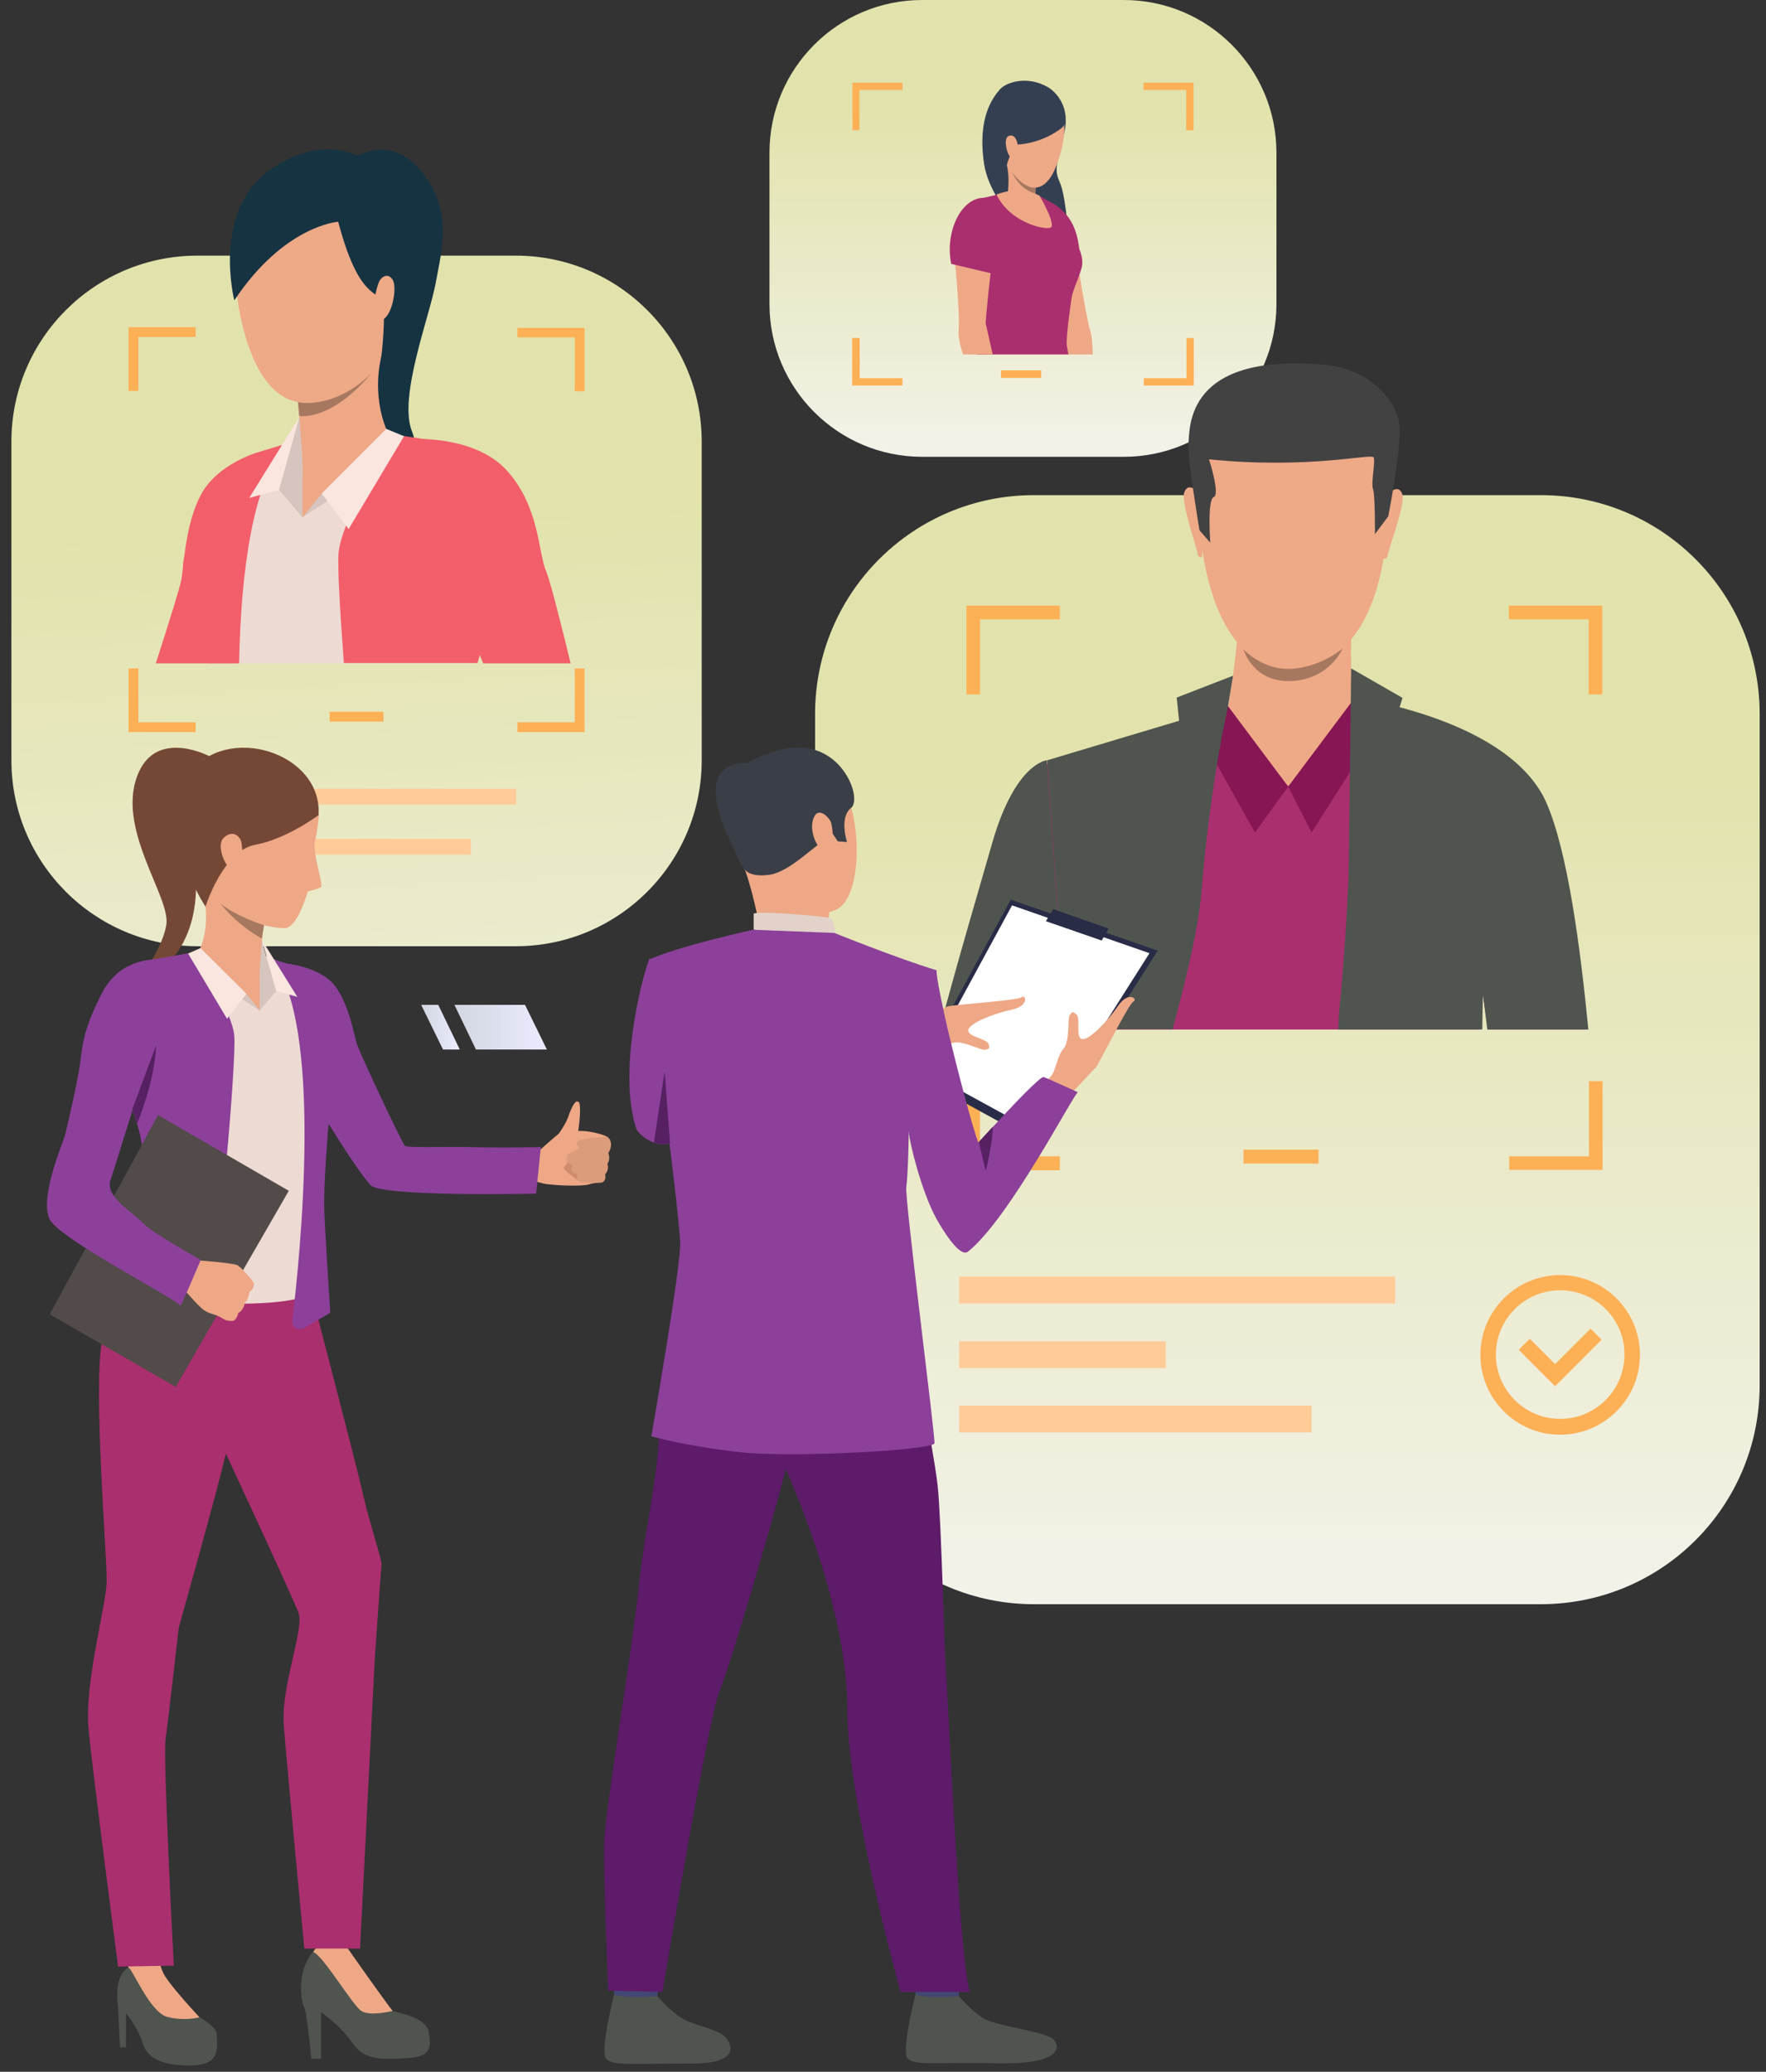 <svg xmlns="http://www.w3.org/2000/svg" xmlns:xlink="http://www.w3.org/1999/xlink" id="Layer_1" x="0px" y="0px" viewBox="0 0 557.7 654" xml:space="preserve"><rect x="0" y="0" width="557.7" height="654" fill="#333333" stroke="none"/><linearGradient id="SVGID_1_" gradientUnits="userSpaceOnUse" x1="127.912" y1="467.267" x2="111.168" y2="163.782">	<stop offset="0" style="stop-color:#FFFFFF"></stop>	<stop offset="1" style="stop-color:#EBEBB2"></stop></linearGradient><path opacity="0.95" fill="url(#SVGID_1_)" d="M162.9,298.7H62.3c-32.4,0-58.7-26.3-58.7-58.7V139.4c0-32.4,26.3-58.7,58.7-58.7 h100.6c32.4,0,58.7,26.3,58.7,58.7V240C221.6,272.4,195.3,298.7,162.9,298.7z"></path><rect x="62.1" y="249" fill="#FFCC99" width="100.9" height="5"></rect><rect x="76.4" y="264.8" fill="#FFCC99" width="72.3" height="5"></rect><linearGradient id="SVGID_2_" gradientUnits="userSpaceOnUse" x1="406.583" y1="557.852" x2="406.583" y2="240.254">	<stop offset="0" style="stop-color:#FFFFFF"></stop>	<stop offset="1" style="stop-color:#EBEBB2"></stop></linearGradient><path opacity="0.95" fill="url(#SVGID_2_)" d="M486.6,506.4H326.5c-38.2,0-69.1-30.9-69.1-69.1V225.4c0-38.2,30.9-69.1,69.1-69.1 h160.1c38.2,0,69.1,30.9,69.1,69.1v211.9C555.7,475.5,524.8,506.4,486.6,506.4z"></path><g>	<rect x="392.7" y="362.9" fill="#FDB056" width="23.7" height="4.4"></rect></g><g>	<rect x="302.9" y="403" fill="#FFCC99" width="137.7" height="8.5"></rect>	<rect x="302.9" y="443.7" fill="#FFCC99" width="111.3" height="8.5"></rect>	<rect x="302.9" y="423.4" fill="#FFCC99" width="65.3" height="8.5"></rect></g><g>	<path fill="#FDB056" d="M476.5,191.2v4.3h25.2v23.7h4.3v-28H476.5z M305.2,219.2h4.3v-23.7h25.2v-4.3h-29.5V219.2z M501.8,341.4  V365h-25.2v4.3h29.5v-28H501.8z M309.5,341.4h-4.3v28h29.5V365h-25.2V341.4z"></path></g><g>	<g>		<path fill="#FDB056" d="M492.7,452.9c-13.9,0-25.2-11.3-25.2-25.2c0-13.9,11.3-25.2,25.2-25.2c13.9,0,25.2,11.3,25.2,25.2   C517.9,441.5,506.6,452.9,492.7,452.9z M492.7,407.3c-11.2,0-20.3,9.1-20.3,20.3c0,11.2,9.1,20.3,20.3,20.3s20.3-9.1,20.3-20.3   C513.1,416.4,503.9,407.3,492.7,407.3z"></path>	</g>	<g>		<polygon fill="#FDB056" points="491.1,437.6 479.6,426.1 483.1,422.6 491.1,430.6 502.3,419.4 505.8,422.9   "></polygon>	</g></g><linearGradient id="SVGID_3_" gradientUnits="userSpaceOnUse" x1="323.054" y1="165.396" x2="323.054" y2="34.578">	<stop offset="0" style="stop-color:#FFFFFF"></stop>	<stop offset="1" style="stop-color:#EBEBB2"></stop></linearGradient><path opacity="0.95" fill="url(#SVGID_3_)" d="M354.9,144.2h-63.7c-26.6,0-48.2-21.6-48.2-48.2V48.2C243,21.6,264.6,0,291.2,0h63.7 c26.6,0,48.2,21.6,48.2,48.2V96C403.1,122.6,381.5,144.2,354.9,144.2z"></path><g>	<g>		<rect x="316.1" y="116.9" fill="#FDB056" width="12.7" height="2.4"></rect>	</g>	<g>		<g>			<g>				<g>					<path fill="#344052" d="M330.9,27.5c0,0,7.6,4.1,5.2,14.4c-2.4,10.2-3.3,11.5-1.4,15.7c1.9,4.1,3.7,21.4,1.6,24.6      c-2.1,3.2-23.2-15.4-25.5-30.3c-2.3-14.9,2.9-21.2,4.8-23.5C317.5,26,324.3,23.7,330.9,27.5z"></path>				</g>			</g>		</g>		<g>			<path fill="#EEA886" d="M345.1,111.9H337c-0.4-4-0.8-6.8-0.7-7.2c0.1-0.7-8-22.1-8.8-23.9c-0.8-1.8-3.8-6.5-4.2-11    c-0.4-4.5,5.4-6.3,5.4-6.3c7.9,1.4,10.5,12.3,10.5,12.3s3.3,22.1,5,28.3C344.8,105.7,345,108.6,345.1,111.9z"></path>		</g>		<path fill="#AA2F6E" d="M341,81.1l-12,5.1c0,0-11.1-27.5-1.8-24.4C336.5,64.9,340.6,70.6,341,81.1z"></path>		<g>			<path fill="#AA2F6E" d="M338.4,94.1c-0.4,2.7-1.8,12.4-1.5,15c0.1,0.4,0.2,1.4,0.5,2.8h-29c0.8-2.8,1.5-5.2,1.9-6.6    c1.4-4.7,0.1-5.9-0.7-9.7c-0.3-1.5-1.3-4.2-2.3-7.4c-0.4-1-0.7-2.1-1.1-3.2c-1.3-4-1.9-8-2.2-10.4c-1.8-11.2,6.8-12.2,6.8-12.2    c3.2-0.6,8.8-2.3,8.8-2.3l8.7,1.8c0,0,0.8,0.3,2,1.2c0,0,0,0,0,0c0.6,0.4,1.3,1,2,1.7c1,1,2.9,3.8,4.8,6.9    c0.6,0.9,1.2,1.9,1.7,2.9c1.8,3.1,3,5.6,3,8.4C341.8,85.6,338.7,91.4,338.4,94.1z"></path>		</g>		<path fill="#EEA886" d="M328.3,61.8c0,0,5.5,9.4,3.4,10.1c-2,0.7-12.8-1.7-17-10.5C314.8,61.4,321.8,58.2,328.3,61.8z"></path>		<path fill="#EEA886" d="M327.5,66.1c0,0-4.9,2.1-9.3-4.7c0,0,1.2-7.7-1.3-12.1c-2.5-4.4,10.9,5.3,10.9,5.3s-0.2,0.9-0.4,2.3   c-0.1,0.7-0.2,1.5-0.3,2.4c-0.1,0.7-0.1,1.5-0.2,2.2C326.9,63.1,327,64.8,327.5,66.1z"></path>		<path fill="#393D63" d="M315.5,76.6c-1,5.1-8.2,11.6-8.2,11.6c-0.4-1.1-0.7-2.1-1.1-3.2C311.1,81.8,315.5,76.6,315.5,76.6z"></path>		<g>			<path fill="#EEA886" d="M313.6,80.7c-0.5,1.9-2.5,20.9-2.3,21.5c0.1,0.4,1.1,4.8,2.2,9.7h-9.4c-1-3.1-1.5-5.8-1.4-7.2    c0.6-6.4-1.6-26.8-1.6-26.8s-1.9-12.4,8.3-13.9c0,0,6.1,0.8,6.4,5.3C316.3,73.6,314.1,78.8,313.6,80.7z"></path>		</g>		<path fill="#AA2F6E" d="M300.4,83.3l12.7,3c0,0,10.1-19.6,1-23.2C304.5,59.3,298.1,72.6,300.4,83.3z"></path>		<g>			<g>				<g>					<path fill="#EEA987" d="M329.7,28.6c0,0,11.1,4.1,4.1,23.2c-7,19.1-21.3-3.3-19.2-15C316.8,25.1,329.7,28.6,329.7,28.6z"></path>				</g>			</g>		</g>		<g>			<g>				<g>					<path fill="#344052" d="M335.5,40.2c0,0-5.8,5.2-15.2,5.5c0,0-2.2,5.3-2.5,7c0,0-9.3-15.9,1.4-23.9      C329.8,20.7,339.4,36.9,335.5,40.2z"></path>				</g>			</g>		</g>		<g>			<g>				<g>					<path fill="#EEA987" d="M321.5,46.8c0-1.4-0.7-4.7-2.9-3.9s-0.2,7.4,1.2,7.1C319.9,50.1,321.6,50.2,321.5,46.8z"></path>				</g>			</g>		</g>		<path fill="#A77860" d="M327,61.1c-5.2-1.4-7.2-6.4-7.3-6.6c4.2,5.5,7.4,4.7,7.4,4.7C327,59.9,327,60.4,327,61.1z"></path>	</g>	<g>		<path fill="#FDB056" d="M361.1,26.1v2.3h13.5v12.7h2.3v-15H361.1z M269.1,41.1h2.3V28.4H285v-2.3h-15.8V41.1z M374.7,106.7v12.7   h-13.5v2.3H377v-15H374.7z M271.4,106.7h-2.3v15H285v-2.3h-13.5V106.7z"></path>	</g></g><g>	<rect x="104.1" y="224.7" fill="#FDB056" width="17" height="3.1"></rect></g><g>	<path fill="#FDB056" d="M163.4,103.4v3.1h18.1v17h3.1v-20H163.4z M40.6,123.4h3.1v-17h18.1v-3.1H40.6V123.4z M181.5,211v17h-18.1  v3.1h21.2V211H181.5z M43.7,211h-3.1v20.1h21.2V228H43.7V211z"></path></g><g>	<g>		<path fill="#163342" d="M113.1,49.2c0,0,10.7-6.9,20.3,5.3c9.6,12.2,6.2,23.9,4.2,34.8c-2,10.8-11.7,35.7-7.6,46.6   c4.1,10.9-1.1,16.6-1.1,16.6s-33.1,8.5-29.3-41.4C103.5,61.4,113.1,49.2,113.1,49.2z"></path>	</g>	<g>		<path fill="#F25E6A" d="M93,159.7c0,0-9.7,25.7-18.9,49.7H49.2c3.8-11.7,7.7-24.2,8.1-26.5c0.8-4.5,1.2-17.7,6.3-27   c5.1-9.3,17.2-12.9,17.2-12.9C100.8,143.8,93,159.7,93,159.7z"></path>	</g>	<g>		<path fill="#EDDAD3" d="M155.3,184.8c0,0-3.9,12.6-7.6,24.6H66.5c-0.3-1.1-0.8-2.2-1.3-3.3c-5.9-13.8-8.8-25.5-5.9-33.3   c2.9-7.8,19.3-29.2,23.6-30c4.2-0.8,16.5-6.6,16.5-6.6c8-1.2,19.3-0.6,23.2,0.8c3.9,1.4,25.6,3.6,33.6,9.8   C165.4,153.7,155.3,184.8,155.3,184.8z"></path>	</g>	<g>		<path fill="#D6C5BE" d="M95.5,163.3l-7.4-8.7l6.4-22.9C94.5,131.7,96.7,144.5,95.5,163.3z"></path>	</g>	<g>		<path fill="#EEA886" d="M93.6,122c0,0,2.4,22.4,1.9,29.7c0,0,12.7,12.7,27.1-14.9c0,0-6.1-11.4-1.5-26.9   C125.7,94.5,93.6,122,93.6,122z"></path>	</g>	<g>		<polygon fill="#EEA886" points="95.5,151.7 95.5,163.3 110.1,152.4   "></polygon>	</g>	<g>		<polygon fill="#D6C5BE" points="95.5,163.3 101.6,155.8 122,135.4 128.6,141.8   "></polygon>	</g>	<g>		<path fill="#F25E6A" d="M163.8,164.2c0,0-3.5,13-13,45.1h-42.2c-1.3-16.9-2-30.4-1.7-34.5c0.8-11.5,18-37.5,18-37.5   s10.7,1.3,22.2,3.8C160.1,144,163.8,164.2,163.8,164.2z"></path>	</g>	<g>		<path fill="#F25E6A" d="M90.3,140.1c-10.5,12.5-14.2,40-14.8,69.3h-9.4c-10.9-22.8-8-33.1-8-33.1c5.7-19.5,22.6-33.3,22.6-33.3   L90.3,140.1z"></path>	</g>	<g>		<polygon fill="#FAE6DE" points="88.1,154.6 78.7,157.2 94.5,131.7   "></polygon>	</g>	<g>		<polygon fill="#FAE6DE" points="101.6,155.8 110.1,167 127.6,137.7 122,135.4   "></polygon>	</g>	<g>		<path fill="#A77860" d="M94.1,126.9l0.4,4.4c0,0,10.1,2,23.3-14.1C117.8,117.2,108.4,128.6,94.1,126.9z"></path>	</g>	<g>		<path fill="#EEA987" d="M96.6,127.2c-4-0.1-15.1-1.4-20.6-27C69.4,69,84.2,52.8,96.8,49.8c12.7-3,24.3,1.4,30.8,17.7   c0,0,4.7,12.7-3,35.4C117,125.6,100.9,127.4,96.6,127.2z"></path>	</g>	<g>		<path fill="#163342" d="M106.8,70c0,0-17,1.1-32.8,24.8c0,0-7.4-28.6,11.9-41.6c19.3-13,32.9-1.8,37.6,3.9c0,0,6.8,1.6,7,14.4   c0.2,12.8,8.8,32.2-10.1,41.4c0,0,1.8-14.7,0.1-18S113.1,93.8,106.8,70z"></path>	</g>	<g>		<path fill="#EEA987" d="M119.6,89.2c0.9-2.2,3.2-3.1,4.5-0.7c1.3,2.4-0.2,11.6-3.7,12.6C117,102.1,117.9,93.7,119.6,89.2z"></path>	</g>	<path fill="#F25E6A" d="M180.2,209.4h-27.6c-2.9-7.1-5.6-13.4-7.4-18c-6-15.1-29.8-43.4-14.6-52.8c0,0,19.9-1.2,29.9,10.4  c10,11.6,9.4,25.4,12,31.4C174.2,184.8,177.9,200,180.2,209.4z"></path></g><g>	<g>		<path fill="#AA2F6E" d="M500.7,325h-30.8c-1.1-7.4-1.9-12.8-1.9-12.8s-0.5,5-1.1,12.8H337.4c-0.6-5.6-1.1-9.1-1.4-9.2   c-0.4-0.2-1.7,3.6-3.5,9.2h-34.9c9.1-36.2,21.9-79.6,29.9-82.6c13.5-5.2,68.4-22.1,68.4-22.1h31.4c0,0,55.7,15.9,60.9,33.2   C492,265.7,496.8,292.9,500.7,325z"></path>	</g>	<g>		<path fill="#B84343" d="M467.6,301.4l-1-0.2c0.1-0.3,5.1-28.1-2.1-43.9l0.9-0.4C472.8,273,467.7,301.1,467.6,301.4z"></path>	</g>	<g>		<path fill="#B84343" d="M467.4,295.8c0-0.2-3-21.8-9.5-29.9l0.8-0.6c6.7,8.3,9.6,29.5,9.7,30.4L467.4,295.8z"></path>	</g>	<g>		<path fill="#EEA987" d="M413.1,118.5c0,0,29.3,4.6,24.8,50.4c-4.5,45.8-30.3,42.1-32,42c-1.7,0-25.9,0.8-27.8-55.1   C378.1,155.8,377.3,114.4,413.1,118.5z"></path>	</g>	<g>		<path fill="#EEA987" d="M426.8,197.4c0,0-0.8,18.8,1,22.9c1.8,4.1-24.2,17.2-40,2.6c0,0,3.8-20.5,2.8-27.7   C389.5,187.9,426.8,197.4,426.8,197.4z"></path>	</g>	<g>		<path fill="#EEA987" d="M438.4,155.9c0,0,3.2-3.4,4.4,0c1.2,3.5-5,19-4.6,19.7c0,0-0.6,1.3-1.4,0.6   C436.1,175.5,438.4,155.9,438.4,155.9z"></path>	</g>	<g>		<path fill="#EEA987" d="M378.4,155.4c0,0-3.1-3.5-4.4,0c-1.2,3.4,4.6,19.1,4.2,19.7c0,0,0.6,1.4,1.3,0.6   C380.3,175,378.4,155.4,378.4,155.4z"></path>	</g>	<g>		<path fill="#424242" d="M438.4,163l-4.2,5.6c0,0,0.1-12.3-0.6-14.2c-0.7-1.9,0.8-8.6,0.2-10c-0.6-1.4-20,3.8-52,0.6   c0,0,3.6,11.1,1.5,11.9c-2.1,0.8-1.1,14.4-1.1,14.4l-3.4-3.9c0,0-3.9-23.2-3.5-27.1c0.5-5.2-1.3-29.3,43.6-25.1   c5.1,0.5,10.1,2.3,14.2,5.4c4.6,3.5,9.4,9,8.9,16.6C441.6,147,438.4,163,438.4,163z"></path>	</g>	<g>		<path fill="#EEA987" d="M427.8,220.3c0,0,6.6,1.4-21,27.9c0,0-19.6-21.7-19-25.3C388.4,219.3,427.8,220.3,427.8,220.3z"></path>	</g>	<g>		<path fill="#4F544F" d="M333.1,325h-36.4c5.7-21.6,12.5-44.4,16.7-59.1c7.3-25.2,17.2-25.9,17.2-25.9l5.4,75.7   C336,315.8,334.8,319.4,333.1,325z"></path>	</g>	<g>		<polygon fill="#871654" points="406.8,248.3 414.2,262.8 437.5,226.1 427.8,220.3   "></polygon>	</g>	<g>		<path fill="#4F544F" d="M501.6,325h-31.9c-0.8-6.6-1.4-11-1.4-11s-0.1,4.2-0.2,11h-45.5c0.1-2,0.2-3.9,0.3-5.7   c3.8-36.3,4.9-99,4.9-99s48.7,6.5,60.5,33C495.1,268.7,499.1,299.3,501.6,325z"></path>	</g>	<g>		<polygon fill="#871654" points="406.8,248.3 396.3,262.8 381.2,235.8 387.8,222.9   "></polygon>	</g>	<g>		<path fill="#4F544F" d="M387.8,222.9c0,0-5.6,24.1-8.4,58.9c-0.8,9.9-4.3,25.6-9.1,43.1H337l-0.9-9.2l-5.4-75.7L387.8,222.9z"></path>	</g>	<g>		<polygon fill="#4F544F" points="426.7,211 442.9,220.3 425.9,275.8   "></polygon>	</g>	<g>		<polygon fill="#4F544F" points="389.4,213.3 387.8,222.9 377.1,273.6 371.6,220.2   "></polygon>	</g>	<path fill="#A77860" d="M392.7,205c0,0,6.2,6.8,15.5,6.1c9.3-0.7,15.8-6.4,15.8-6.4s-4,9.7-16.2,10.3  C395.6,215.5,392.7,205,392.7,205z"></path></g><g>	<path fill="#754836" d="M65.4,239.2c-6.7,2.7-2.9,16.5-3.5,41.6c-0.7,25.1-19.2,29.7-19.2,29.7s8.2-9.6,9.8-18.4  c1.7-8.8-16.6-31.1-8.6-48.5c6.2-13.5,22.4-4.8,22.4-4.8L65.4,239.2z"></path>	<path fill="#EEA886" d="M171.9,373.7c0,0-3.3-1.1-5.2-0.8c-1.9,0.4,3.7-9.6,3.7-9.6L171.9,373.7z"></path>	<g>		<path fill="#EEA886" d="M170.3,363.2c0,0,5.2-4.6,6-5.2c0.8-0.7,3.7-1,7.1-1c3.4,0,8,1.4,8.3,1.9c0.3,0.5,0.9,0.8,0.9,2.3   c0,1.5-0.9,2.8-0.9,2.8s0.8,1.9-0.3,3.3c0,0,0.7,1.8-0.9,3.2c0,0,0.7,1.8-0.6,2.7c0,0-2.9,0.3-4,0.7c-1.1,0.4-7.2,0.6-13.1-0.1   C172.9,373.9,166.3,373.4,170.3,363.2z"></path>	</g>	<g>		<path fill="#CF8C6C" d="M180.3,364.6c0,0-1.3,3.2-2.2,3.9c-0.8,0.7,5.3,4.7,5.3,4.7S184.2,366.3,180.3,364.6z"></path>	</g>	<g>		<path fill="#DB9C7C" d="M190.9,358.9c0,0-8.6,0.3-8.7,1.7c-0.1,1.4,0.7,2,0.7,2l-3.5,1.7c0,0-1.7,2.4,1.5,3.5c0,0-1.8,2.1,1.4,2.8   c0,0-0.6,1.9,0.9,2.5c1.4,0.6,6.9,0.2,6.9,0.2s1.5-0.5,1-2.6c0,0,1.4-1.4,0.7-3.3c0,0,1.1-1.3,0.3-3.4c0,0,2.1-3-0.2-5.1   C191.8,358.9,191.3,358.9,190.9,358.9z"></path>	</g>	<g>		<path fill="#EEA886" d="M182.1,360.5c0,0,1.4-8,1-11.5c-0.1-0.8-0.1-1.1-0.8-1.3c-0.8-0.2-2.1,2.5-2.9,5c-0.9,2.4-3.1,5.4-3.1,5.4   S176.2,360.6,182.1,360.5z"></path>	</g>	<g>		<path fill="#4F544F" d="M49.2,619.6c0,0,9.3,13.6,12.5,16.4c0,0,6.5,3.4,6.7,6c0.4,5.1,0.8,9.8-7.7,10c-8.5,0.2-14-1.8-15.6-6.9   c-1.6-5.2-5.3-9.6-5.3-9.6v10.8h-1.9c0,0-0.5-10.4-0.6-12.3c-0.1-1.9-1.4-9.3,2.7-12.6S49.2,619.6,49.2,619.6z"></path>	</g>	<g>		<path fill="#EEA886" d="M63,636.8c0,0-4.6,1.3-10.1-0.1c-5.5-1.4-10.7-14.5-12.3-15.6l-1.4-5.3h10.7c0,0,0.1,3.9,1.8,7.3   C53.3,626.4,63,636.8,63,636.8z"></path>	</g>	<g>		<path fill="#4F544F" d="M109.4,614.6c0,0,1.4,3.3,4,6.7c1.9,2.5,7.9,12.8,10.5,13.5c2.6,0.7,10.8,2.2,11.5,6.7   c0.7,4.6,1.1,7.8-7,8.2c-8,0.4-13.3,0.8-17.1-4.8c-3.8-5.6-9.9-9.7-9.9-9.7v14.7h-3.1c0,0-1.4-15.3-2.3-16.4   c-0.8-1.1-3-12.8,4.4-18.9C107.9,608.5,109.4,614.6,109.4,614.6z"></path>	</g>	<g>		<path fill="#EEA886" d="M124,634.8c0,0-7.2,1.8-9.9,0c-2.8-1.8-12.1-17.6-15.2-18.6c0,0,3-6.1,10.6-1.7   C109.4,614.6,121.9,632.2,124,634.8z"></path>	</g>	<g>		<path fill="#AA2F6E" d="M45.1,394.4c0,0-10.1,13.2-12.9,28.8c-2.8,15.6,1.6,68.1,1.5,75.9c-0.1,7.7-7.2,32.4-5.7,47   c1.4,14.6,9.3,74.7,9.3,74.7l17.6-0.3c0,0-3.5-65.6-2.6-71.7c0.9-6.1,3.8-32.1,4.1-34.6c0.4-2.5,20-69.1,20-80.4   C76.4,422.5,69.6,376,45.1,394.4z"></path>	</g>	<g>		<path fill="#AA2F6E" d="M96.1,399.6c0,0,16.7,63.6,18.6,72.4c2,8.8,5.9,20.3,5.8,21.9c-0.2,1.6-2.1,28.8-2.1,28.8l-4.7,92.4H96.1   c0,0-5.6-58.8-6.5-70.7c-0.9-11.9,6.5-30.2,4.7-35.2c-1.8-5-28.9-63.1-28.9-63.1S44.7,381.1,96.1,399.6z"></path>	</g>	<g>		<path fill="#8C409A" d="M91.4,304.3c0,0,10.3,1.2,14.6,7.2c4.3,6,5.8,15.1,6.7,18.1c1,3,14.3,31.4,15.2,32.1   c0.9,0.7,13.1,0.2,20.4,0.4c10.3,0.3,22.5,0,22.5,0l-1.5,14.7c0,0-48.9,1.1-52.3-2.7c-7.5-8.5-24.3-38-24.3-38   S75.2,312.2,91.4,304.3z"></path>	</g>	<g>		<path fill="#EDDAD3" d="M79.3,299.7c0,0,8.6,4.1,11.6,4.7c3,0.6,14.6,15.7,16.7,21.2c2,5.5,0,13.8-4.2,23.5   c-4.2,9.7-0.2,12.9-2.2,22.7c-1.9,9.7-3.6,30.3-3.2,35.7c0.4,5.4-48.5,6.4-59.6-3.4c0,0,11.2-16.8,12.6-19.2   c1.4-2.4,0.2-15.5-1.1-18.8c-1.3-3.4-15.1-30.4-15.1-30.4s-2.2-23.5,4.3-28.5c5.6-4.4,21-5.9,23.7-6.9   C65.6,299.3,73.7,298.9,79.3,299.7z"></path>	</g>	<g>		<path fill="#D6C5BE" d="M82,319l5.2-6.1l-4.6-16.2C82.7,296.7,81.2,305.7,82,319z"></path>	</g>	<g>		<path fill="#EEA886" d="M83.4,289.8c0,0-1.7,15.8-1.4,21c0,0-9,9-19.2-10.5c0,0,4.3-8,1.1-19C60.7,270.4,83.4,289.8,83.4,289.8z"></path>	</g>	<g>		<polygon fill="#EEA886" points="82,310.8 82,319 71.7,311.3   "></polygon>	</g>	<g>		<polygon fill="#D6C5BE" points="82,319 77.8,313.7 63.3,299.3 58.7,303.8   "></polygon>	</g>	<g>		<path fill="#8C409A" d="M65.4,415.2C61.4,434.7,32,413,32,413s19.1-32,11.5-57.6c-0.1-0.2-0.1-0.4-0.2-0.6c-0.5-1.6-1-3.2-1.5-4.6   C34.9,329,28.6,324,28.6,324s8.8-19.4,17-20.7c8.2-1.3,15.7-2.7,15.7-2.7s12.1,18.4,12.7,26.5C74.6,335.2,69.5,395.8,65.4,415.2z"></path>	</g>	<g>		<path fill="#8C409A" d="M109.4,327.9c0,0-2,18.4-5.7,27.5c0,0-1.6,19.4-1.3,26.3c0.2,6.8,1.9,32.7,1.9,32.7l-8.4,4.9   c-1.7,1-3.8-0.4-3.6-2.3c2.4-19.7,10.1-94.2-6.6-114.3l6.7,2C92.4,304.6,106.3,317.5,109.4,327.9z"></path>	</g>	<g>		<polygon fill="#FAE6DE" points="87.3,312.8 93.9,314.7 82.7,296.7   "></polygon>	</g>	<g>		<polygon fill="#FAE6DE" points="77.8,313.7 71.7,321.6 59.4,301 63.3,299.3   "></polygon>	</g>	<path fill="#8C409A" d="M106.8,357.6c0,0,3.9-12.4,1.6-21.1c0,0,0.3,7.7-4.3,17.9L106.8,357.6z"></path>	<path fill="#EEA886" d="M77.2,238.7c6.3-0.6,20.5,1.9,23.5,18.6c0,0-0.3,4.5-1.2,8.2c-0.9,3.6,2.7,13.9,1.9,14.5  c-0.8,0.6-4.2,1.4-4.2,1.4S94,292.9,90,293c-4,0.1-19.4-2.3-27.2-16.2C54.9,262.9,51.7,241.1,77.2,238.7z"></path>	<path fill="#754836" d="M100.6,257.3c0,0-9.9,7.5-20.1,9.4c-10.1,1.9-15.6,19.5-15.6,19.5s-17-25.6-5.2-41.9  C71.5,228,101.9,237.6,100.6,257.3z"></path>	<path fill="#EEA886" d="M76.3,266.4c-0.1-2-2.5-4.8-5.6-2c-3.1,2.9,1.7,12,4.3,11C77.6,274.4,76.5,268.4,76.3,266.4z"></path>	<path fill="#A77860" d="M83.4,292.1c-0.2,1.2-0.5,2.7-0.7,4.2c-8.5-4.8-13-11-13-11C74.7,289.3,83.4,292.1,83.4,292.1z"></path>	<polygon fill="#524B49" points="91.2,375.9 55.5,437.8 15.7,414.9 49.9,352  "></polygon>	<g>		<g>			<g>				<g>					<g>						<path fill="#EEA886" d="M73.5,417c0,0-1.6,0-2.3-0.3c0,0-1.2-0.7-2.2-1.2c-0.3-0.1-0.5-0.3-0.7-0.3c-0.7-0.3-2.4-0.6-4-1.7       c-1.6-1.1-7.2-7.6-7.2-7.6l2.6-4l1.9-4.1c0,0,11.8,0.8,13.4,1.6c0.2,0.1,0.3,0.2,0.4,0.3c1.3,0.9,1.9,2,2.5,2.5       c0.2,0.2,2.3,2.3,2.3,3.2c-0.1,1.2-0.7,2-1.4,2.4c0,0-0.3,2.4-1.5,3.5c0,0-0.2,2.2-2.1,3.2C75.3,414.5,74.8,416.7,73.5,417z"></path>					</g>				</g>			</g>		</g>	</g>	<g>		<path fill="#8C409A" d="M50.3,303c0,0-11.9-1.5-18.1,10.5c-6.2,12-6.2,17.1-7,22.9c-0.8,5.5-4.3,20.6-4.7,22.1   c-0.4,1.6-8.4,20.1-4.7,26.6c3.7,6.5,41.3,25.7,41.1,27.1c-0.2,1.4,6.5-14.5,6.5-14.5s-15.2-8.5-17.7-11.1   c-4-4.2-12.6-8.8-10.8-14.1c2.1-6.2,8.3-27,9.7-30.1C45.9,339.5,59.4,306.9,50.3,303z"></path>	</g>	<path fill="#562063" d="M49.3,330c-0.4,11.5-6,24.7-6,24.7c-0.5-1.6-1-3.2-1.5-4.6C45,341.5,49.3,330,49.3,330z"></path></g><g>	<g>		<polygon fill="#292C47" points="289,339.5 327.2,360.5 365.6,300.1 319.2,284   "></polygon>	</g>	<g>		<polygon fill="#FFFFFF" points="291.4,337.7 327.2,357.3 363,300.9 319.6,285.8   "></polygon>	</g>	<g>		<path fill="#EEA886" d="M278.4,327.1c0,0,6.6-3.2,9.6-4.8c2.9-1.7,10.4-3.9,11-4.5s22.2-1.9,23.6-3c1.3-1.1,2.6,2.7-3,3.9   c-5.6,1.2-13.4,4.2-13.8,6.4c-0.4,2.2,5.8,2.7,6.4,4.5c0.6,1.8-0.2,1.4-1.1,1.8c-0.9,0.4-7.4-3.2-10.2-2.2c-2.8,1-7.2-0.4-9.4,0.4   c-2.2,0.7-12.8,4.3-12.8,4.3L278.4,327.1z"></path>	</g>	<g>		<path fill="#EEA886" d="M329.1,352.9c0,0,5.6-5,8.3-7.1c2.7-2.1,7.8-8.3,8.5-8.6c0.7-0.4,10.4-20.2,12-21c1.6-0.8-1.5-3.5-4.8,1.3   c-3.3,4.8-9.2,11-11.4,10.5c-2.2-0.5-0.3-6.5-1.8-7.8c-1.5-1.3-1.4-0.4-2.1,0.3c-0.7,0.7,0.1,8.2-1.9,10.5c-2.1,2.3-2.4,6.9-4,8.7   c-1.6,1.8-9,10.4-9,10.4L329.1,352.9z"></path>	</g>	<g>		<path fill="#424773" d="M208.8,621.5c0,0-1.2,8.4-1.4,9.6c-0.2,1.3-13.4-0.7-13.4-0.7l-1.1-10C193,620.4,207.2,620.3,208.8,621.5z   "></path>	</g>	<g>		<path fill="#4F544F" d="M207.6,630.1c0,0,4.2,5.1,8.3,7.3c4.1,2.2,10.5,3.1,12.9,5.4c1.7,1.6,6.3,8.7-10.6,8.6   c-16.9-0.1-25.1,1-26.9-1.7s2.6-20,2.6-20S197.9,631,207.6,630.1z"></path>	</g>	<g>		<path fill="#424773" d="M304,621.5c0,0-1.2,8.4-1.4,9.6c-0.2,1.3-13.4-0.7-13.4-0.7l-1.1-10C288.1,620.4,302.4,620.3,304,621.5z"></path>	</g>	<g>		<path fill="#4F544F" d="M302.8,630.1c0,0,4.2,5.1,8.3,7.3c4.1,2.2,19.1,4,21.5,6.3c1.7,1.6,4.6,8.3-19.2,7.6   c-16.9-0.4-25.1,1-26.9-1.7c-1.8-2.7,2.6-20,2.6-20S292.9,631.1,302.8,630.1z"></path>	</g>	<g>		<path fill="#5E1B6A" d="M219.8,406.1c0,0-12.5,19.8-11.6,37.8c0.9,17.9-4.5,37.5-6.4,56.2c-2.1,20.9-10.6,70.3-11,81.5   c-0.3,11.2,1.3,46.8,1.3,46.8l17.1,0.4c0,0,14.4-86.4,18.1-95.2c3.7-8.8,22.2-71.7,22.8-78.7C250.9,447.8,219.8,406.1,219.8,406.1   z"></path>	</g>	<g>		<path fill="#5E1B6A" d="M285.5,408.8c0,0,9.4,49.1,10.6,60.1c1.2,11,2.1,53.1,2.7,60c0.6,6.9,4.1,89.7,7.5,99.9h-21.9   c0,0-16.8-60.3-16.8-88.8c0-28.5-13-62-21.4-80.8c-8.4-18.8-27.6-19.3-32.7-54.2C213.5,405.1,278.6,397.7,285.5,408.8z"></path>	</g>	<g>		<path fill="#EEA886" d="M240.7,239.4c0,0,16.8-6.3,24.5,6.5c7.7,12.8,7,38.3-1.5,41.4c-8.4,3.1-21.1,1.5-25.5-6.5   c-4.3-8-8.2-19.5-8-27.2C230.4,245.9,236.3,241.6,240.7,239.4z"></path>	</g>	<g>		<path fill="#EEA886" d="M261.9,287.9c0,0-0.7,4.5,0.5,6.8c1.2,2.2-21.7,2.3-21.7,2.3s-1.9-12.1-5.4-22.4   C231.7,264.3,261.9,287.9,261.9,287.9z"></path>	</g>	<g>		<path fill="#3A3F47" d="M235.2,274.5c0,0,1.6,2.6,8,1.6c6.4-1,14.3-9.6,17-10.5c2.7-0.9,2.7-2.5,2.7-2.5l1.7,2.5l2.9,0.2   c0,0-2.6-7.7,1.3-10.8c3.9-3.1-4.1-24.8-24.7-17.6c0,0-15.9,4.4-15.3,13.4C229.4,259.8,231.7,270.1,235.2,274.5z"></path>	</g>	<g>		<path fill="#E2D2CA" d="M263.7,294.4c0,0-0.1-4.3-2-4.7c-1.9-0.4-21.3-2.3-23.7-1.3v5C238,293.3,242.6,296.1,263.7,294.4z"></path>	</g>	<g>		<path fill="#EEA886" d="M262.5,259.8c-0.4-1.5-4.2-5.8-5.7-1.2c-1.5,4.6,2.2,10.9,4.3,10.3C263.2,268.4,263.4,263.7,262.5,259.8z"></path>	</g>	<g>		<path fill="#323657" d="M340.5,344.7C340.5,344.7,340.5,344.7,340.5,344.7C340.6,344.7,340.7,344.7,340.5,344.7z"></path>	</g>	<g>		<path fill="#8C409A" d="M205.7,453.4c0,0,10.3,3,27.8,5c17.5,1.9,61.3-0.7,61.6-2.8c0.3-2.1-9.4-77.1-8.9-80.9   c0.6-3.9,0.8-17.6,0.8-17.6c0.2,3.8,4.1,19.2,8.7,27.6c1.7,3,7.3,12.5,10,10.4c13.1-10.5,33.4-49.9,34.7-50.3   c-1.1-0.5-9.6-4.4-10.8-4.8c-1-0.4-10.5,9.7-16.2,15.9c-2.6,2.8-4.4,4.8-4.4,4.8c-1.7-3.7-7.7-27.2-9.6-35.3   c-4.2-18.3-3.6-19.1-3.6-19.1c-12.8-3.9-32.3-11.8-32.3-11.8l-25.7-1c0,0-23.6,5.2-32.8,9.4c-0.9,0.4-0.9,21-3.3,26.4l7.7,16.2   c0,0,4.4,32.2,5.4,46.5C215.3,398.4,205.7,453.4,205.7,453.4z"></path>	</g>	<g>		<path fill="#8C409A" d="M200.8,355.9c0.7,2.2,3.7,4,5.7,4.8c1.3,0.5,2.7,0.7,4.1,0.4l1-0.2v0l17.6-3.3c0,0,3.8-44.3-24-55   C204.4,302.9,194.6,336,200.8,355.9z"></path>	</g>	<g>		<path fill="#562063" d="M206.5,360.7C206.5,360.7,206.5,360.7,206.5,360.7c1.3,0.5,2.7,0.7,4.1,0.4l1-0.2v0l-1.7-22.7L206.5,360.7   z"></path>	</g>	<g>		<path fill="#562063" d="M309.1,360.5l2.2,9.1c0,0,2.3-9.1,2.2-13.9C310.9,358.5,309.1,360.5,309.1,360.5z"></path>	</g>	<g>		<path fill="#3A3F47" d="M235.9,240.9c0,0-22-2.8-0.4,33.9L235.9,240.9z"></path>	</g>	<g>		<polygon fill="#292C47" points="347.9,296.9 350.1,293.1 332.6,287 330.3,290.8   "></polygon>	</g></g><g>	<linearGradient id="SVGID_4_" gradientUnits="userSpaceOnUse" x1="143.488" y1="324.253" x2="172.688" y2="324.253">		<stop offset="0" style="stop-color:#D1D7E0"></stop>		<stop offset="1" style="stop-color:#EBEBFF"></stop>	</linearGradient>	<polygon fill="url(#SVGID_4_)" points="150.3,331.3 172.7,331.3 165.8,317.2 143.5,317.2  "></polygon>	<linearGradient id="SVGID_5_" gradientUnits="userSpaceOnUse" x1="133.026" y1="324.253" x2="145.197" y2="324.253">		<stop offset="0" style="stop-color:#D1D7E0"></stop>		<stop offset="1" style="stop-color:#EBEBFF"></stop>	</linearGradient>	<polygon fill="url(#SVGID_5_)" points="139.9,331.3 145.2,331.3 138.4,317.2 133,317.2  "></polygon></g></svg>